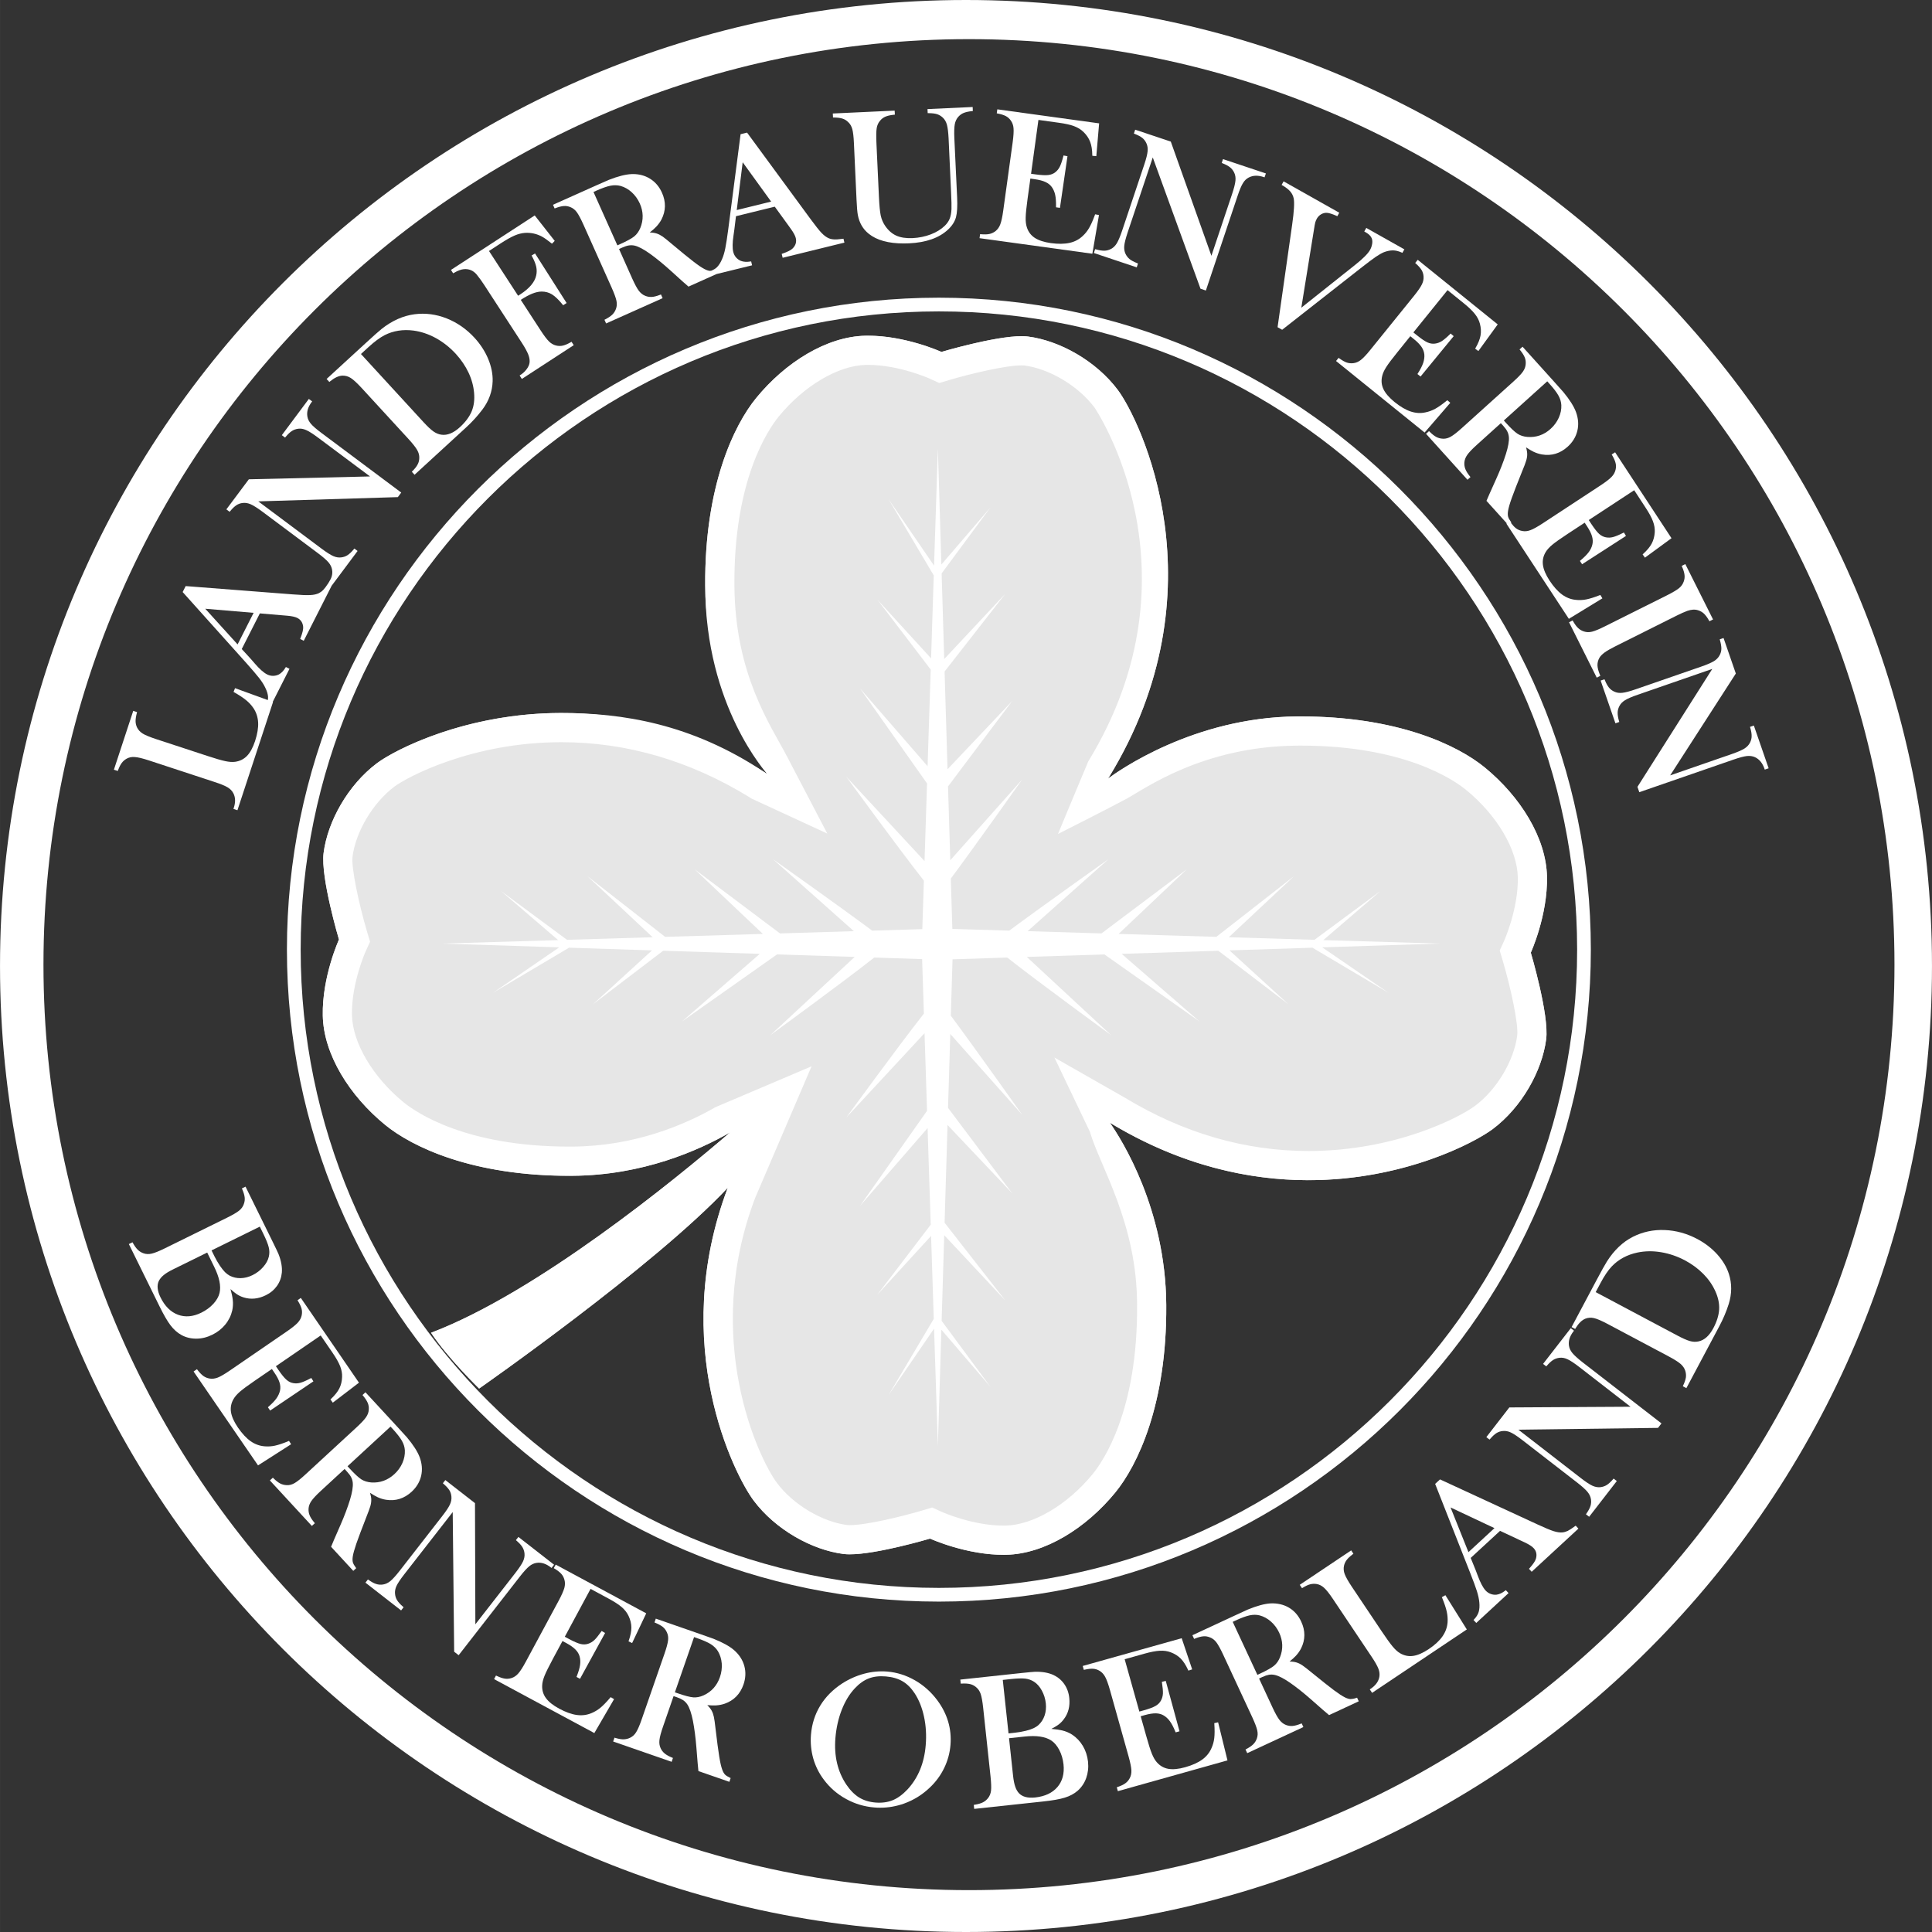 <?xml version="1.0" encoding="UTF-8"?>
<svg xmlns="http://www.w3.org/2000/svg" xml:space="preserve" width="600px" height="600px" version="1.1" shape-rendering="geometricPrecision" text-rendering="geometricPrecision" image-rendering="optimizeQuality" fill-rule="evenodd" clip-rule="evenodd" viewBox="0 0 618.43 618.44">
 <rect x="0" y="0" width="618.43" height="618.44" fill="#333333" stroke="none"/>
 <g>
  <path fill="white" fill-rule="nonzero" d="M310.17 605.04c-163.62,0 -296.26,-132.64 -296.26,-296.26 0,-163.62 132.64,-296.25 296.26,-296.25 163.61,0 296.25,132.63 296.25,296.25 0,163.62 -132.64,296.26 -296.25,296.26zm-0.95 -605.04c-170.78,0 -309.22,138.45 -309.22,309.22 0,170.78 138.44,309.22 309.22,309.22 170.77,0 309.21,-138.44 309.21,-309.22 0,-170.77 -138.44,-309.22 -309.21,-309.22z"></path>
  <path fill="white" fill-rule="nonzero" d="M300.54 99.68c-112.66,0 -204.3,91.65 -204.3,204.3 0,112.66 91.64,204.31 204.3,204.31 112.65,0 204.3,-91.65 204.3,-204.31 0,-112.65 -91.65,-204.3 -204.3,-204.3zm0 413c-115.08,0 -208.7,-93.62 -208.7,-208.7 0,-115.07 93.62,-208.69 208.7,-208.69 115.07,0 208.69,93.62 208.69,208.69 0,115.08 -93.62,208.7 -208.69,208.7z"></path>
  <path fill="#E6E6E6" fill-rule="nonzero" d="M495.19 280.61c-0.26,-12.43 -8.55,-25.64 -19.94,-34.96 -8.67,-7.1 -28.19,-16.55 -60.08,-16.31 -33.17,0.24 -57.48,17.65 -60.51,19.91 0.1,-0.15 0.2,-0.28 0.3,-0.44 36.77,-60.08 9.84,-114.67 2.85,-123.99 -6.99,-9.33 -18.65,-15.8 -28.75,-17.09 -7.81,-1.01 -27.71,4.92 -27.71,4.92 0,0 -11.91,-5.44 -24.34,-5.18 -12.43,0.26 -25.64,8.54 -34.96,19.94 -7.1,8.67 -16.54,28.19 -16.32,60.08 0.26,35.47 19.95,59.56 19.95,59.56 0,0 0.11,0.09 0.28,0.24 -0.17,0.12 -0.32,0.27 -0.49,0.4 -0.28,-0.18 -0.52,-0.36 -0.81,-0.54 -60.07,-36.77 -114.67,-9.84 -123.99,-2.85 -9.32,6.99 -15.79,18.65 -17.09,28.75 -1,7.81 4.92,27.7 4.92,27.7 0,0 -5.44,11.92 -5.18,24.35 0.26,12.43 8.55,25.63 19.94,34.96 8.68,7.09 28.19,16.54 60.08,16.31 22.41,-0.16 40.25,-8.07 50.37,-13.88 -17.56,15.07 -61.74,51.22 -95.73,64.13 5.22,7.97 15.38,17.86 15.38,17.86 0,0 55.82,-38.95 79.6,-64.27 -19.06,50.37 2.19,92 8.29,100.13 6.99,9.32 18.65,15.8 28.75,17.09 7.81,1 27.71,-4.92 27.71,-4.92 0,0 11.91,5.44 24.34,5.18 12.43,-0.26 25.63,-8.55 34.96,-19.94 7.09,-8.68 16.55,-28.19 16.31,-60.08 -0.22,-30.71 -14.27,-52.87 -18.05,-58.28 59.83,36.2 113.28,8.98 122.57,2.01 9.32,-6.99 15.79,-18.64 17.09,-28.74 1,-7.81 -4.92,-27.71 -4.92,-27.71 0,0 5.44,-11.91 5.18,-24.34z"></path>
  <path fill="white" fill-rule="nonzero" d="M277.87 107.46c-0.29,0 -0.57,0 -0.86,0.01 -12.43,0.26 -25.64,8.54 -34.96,19.94 -7.1,8.67 -16.55,28.19 -16.31,60.08 -0.01,38.85 19.9,60.07 19.73,60.2 -0.28,-0.18 -0.52,-0.37 -0.81,-0.54 -23.43,-15.61 -45.66,-18.92 -64.96,-18.92 -30.58,0 -53.31,11.79 -59.03,16.07 -9.32,7 -15.8,18.64 -17.09,28.75 -1,7.81 4.92,27.7 4.92,27.7 0,0 -5.44,11.92 -5.18,24.35 0.26,12.43 8.54,25.64 19.94,34.96 8.57,7.01 27.72,16.32 58.92,16.32 0.39,0 0.77,-0.01 1.16,-0.01 22.41,-0.16 40.26,-8.07 50.37,-13.88 -17.55,15.07 -61.74,51.23 -95.73,64.13 5.22,7.97 15.38,17.86 15.38,17.86 0,0 55.82,-38.95 79.6,-64.28 -19.06,50.38 2.19,92 8.29,100.14 6.99,9.32 18.65,15.8 28.75,17.09 0.61,0.08 1.29,0.11 2.03,0.11 8.76,0 25.68,-5.03 25.68,-5.03 0,0 11.36,5.19 23.47,5.19 0.29,0 0.58,-0.01 0.87,-0.01 12.43,-0.26 25.63,-8.54 34.96,-19.94 7.1,-8.67 16.54,-28.19 16.31,-60.08 -0.22,-30.72 -14.27,-52.87 -18.05,-58.28 22.81,13.81 44.7,18.39 63.56,18.39 30.61,0 53.26,-12.06 59.01,-16.37 9.32,-7 15.8,-18.65 17.09,-28.75 1,-7.81 -4.92,-27.71 -4.92,-27.71 0,0 5.44,-11.91 5.18,-24.34 -0.26,-12.43 -8.55,-25.64 -19.94,-34.96 -8.57,-7.01 -27.72,-16.32 -58.93,-16.32 -0.38,0 -0.76,0 -1.15,0 -33.17,0.25 -57.48,17.66 -60.51,19.92 0.1,-0.15 0.2,-0.28 0.3,-0.44 36.77,-60.08 9.84,-114.67 2.84,-123.99 -6.99,-9.32 -18.64,-15.8 -28.74,-17.09 -0.61,-0.08 -1.29,-0.12 -2.03,-0.12 -8.76,0 -25.68,5.04 -25.68,5.04 0,0 -11.36,-5.19 -23.48,-5.19zm0 9.34l0 0c9.84,0 19.53,4.31 19.6,4.35l3.19 1.45 3.36 -1c6.04,-1.79 17.64,-4.64 23.01,-4.64 0.3,0 0.59,0 0.84,0.03 8.07,1.04 17.31,6.56 22.46,13.43 0.36,0.49 35.27,52.29 -1.99,113.34 -0.12,0.18 -9.68,23.2 -9.68,23.2 0,0 16.42,-8.28 22.03,-11.32 5.62,-3.04 24.25,-16.74 54.55,-16.96l1.08 -0.01c33.08,0 48.94,10.88 53.01,14.21 9.85,8.06 16.33,19.02 16.52,27.92 0.21,10.05 -4.3,20.19 -4.34,20.27l-1.45 3.19 0.99 3.35c2.59,8.71 5.06,20.37 4.61,23.86 -1.03,8.07 -6.55,17.31 -13.43,22.46 -5.01,3.76 -25.59,14.51 -53.4,14.51 -20.28,0 -40.04,-5.74 -58.72,-17.04l-22.59 -12.88 11.34 23.73c3.33,11.32 15.1,29.25 15.12,55.49 0.24,33.79 -10.81,49.94 -14.2,54.09 -8.06,9.85 -19.02,16.33 -27.93,16.52l-0.67 0c-9.83,0 -19.52,-4.31 -19.6,-4.34l-3.18 -1.45 -3.36 1c-6.03,1.79 -17.62,4.64 -23.01,4.64 -0.31,0 -0.59,0 -0.84,-0.03 -8.08,-1.04 -17.31,-6.57 -22.46,-13.44 -5.84,-7.78 -24.12,-46.05 -7.03,-91.22l18.08 -42.18 -30.72 13.06c-9.91,5.68 -25.89,12.5 -45.79,12.64l-1.09 0c-33.07,0 -48.93,-10.87 -53.01,-14.2 -9.84,-8.06 -16.33,-19.02 -16.51,-27.93 -0.21,-10.04 4.3,-20.19 4.34,-20.26l1.45 -3.19 -1 -3.36c-2.58,-8.7 -5.05,-20.37 -4.61,-23.86 1.04,-8.06 6.56,-17.3 13.44,-22.46 4,-2.99 24.79,-14.2 53.42,-14.19 20.85,0 41.07,5.9 60.08,17.54 0.23,0.16 0.46,0.32 0.7,0.47l24.34 11.24c0,0 -7.76,-14.82 -12.95,-24.77 -5.19,-9.95 -16.59,-26.07 -16.79,-54.64 -0.25,-33.79 10.81,-49.95 14.2,-54.1 8.06,-9.84 19.02,-16.33 27.92,-16.51l0.67 -0.01z"></path>
  <path fill="white" fill-rule="nonzero" d="M444.46 317.8l-21.21 -14.55 37.5 -1.21 -37.16 -1.11 18.31 -15.73 -21.15 15.64 -27.41 -0.83 20.9 -19.57 -24.9 19.45 -31.28 -0.94 21.85 -20.7 -27.33 20.54 -23.65 -0.72 25.89 -23.05c0,0 -21.4,15.17 -31.76,22.88l-18.22 -0.55 -0.49 -16.11c7.71,-10.35 22.88,-31.76 22.88,-31.76l-23.05 25.89 -0.72 -23.64 20.54 -27.34 -20.7 21.85 -0.94 -31.28 19.45 -24.9 -19.57 20.9 -0.83 -27.41 15.64 -21.14 -15.72 18.3 -1.12 -37.16 -1.22 37.51 -14.53 -21.22 14.43 24.35 -0.85 26.56 -17.24 -18.86 17.12 22.44 -1 30.94 -21.63 -24.91 21.45 30.42 -0.8 24.85 -25.03 -26.98c0,0 16.75,23.01 24.82,33.24l-0.5 15.53 -16.05 0.48c-10.35,-7.71 -31.76,-22.88 -31.76,-22.88l25.9 23.05 -23.65 0.72 -27.34 -20.54 21.86 20.7 -31.28 0.94 -24.9 -19.45 20.9 19.57 -27.41 0.83 -21.15 -15.64 18.31 15.73 -37.16 1.11 37.5 1.21 -21.21 14.55 24.35 -14.44 26.56 0.86 -18.87 17.23 22.45 -17.12 30.93 1 -24.9 21.63 30.41 -21.45 24.86 0.8 -26.98 25.03c0,0 23,-16.75 33.24,-24.83l15.33 0.5 0.56 17.46c-8.07,10.23 -24.82,33.23 -24.82,33.23l25.03 -26.98 0.8 24.86 -21.45 30.42 21.63 -24.91 1 30.93 -17.12 22.45 17.24 -18.86 0.85 26.56 -14.43 24.34 14.53 -21.21 1.22 37.51 1.12 -37.17 15.72 18.31 -15.64 -21.15 0.83 -27.41 19.57 20.91 -19.45 -24.9 0.94 -31.29 20.7 21.86 -20.54 -27.34 0.72 -23.65 23.05 25.9c0,0 -15.17,-21.41 -22.88,-31.76l0.55 -18.04 17.51 -0.57c10.23,8.08 33.24,24.83 33.24,24.83l-26.98 -25.03 24.85 -0.8 30.42 21.45 -24.9 -21.63 30.93 -1 22.44 17.12 -18.86 -17.23 26.56 -0.86 24.35 14.44z"></path>
  <path fill="white" fill-rule="nonzero" d="M81.18 196.17l-5.13 10.11 -10.35 -11.42 15.48 1.31zm-33.5 47.25l21.03 6.91c1.92,0.62 3.32,1.2 4.16,1.71 0.82,0.5 1.43,1.12 1.81,1.86 0.7,1.32 0.75,2.91 0.14,4.74l-0.1 0.3 1.28 0.42 11.3 -34.37 0.09 -0.29 -0.09 -0.03 5.36 -10.58 -1.15 -0.58 -0.15 0.24c-0.61,1 -1.32,1.72 -2.09,2.14 -0.57,0.29 -1.2,0.44 -1.86,0.45l-0.03 0c-0.66,0 -1.28,-0.16 -1.89,-0.46 -1.1,-0.56 -2.42,-1.73 -3.94,-3.49l-1.32 -1.52 -2.85 -3.11 5.79 -11.41 8.77 0.74c1.44,0.12 2.52,0.36 3.22,0.71 1.14,0.58 1.75,1.52 1.88,2.88 0.06,0.77 -0.23,1.98 -0.86,3.59l-0.11 0.26 1.15 0.59 8.94 -17.63 8.11 -10.87 0.19 -0.25 -1.03 -0.78 -0.19 0.23c-0.71,0.85 -1.37,1.48 -1.98,1.88 -0.59,0.39 -1.27,0.63 -2.02,0.72 -0.84,0.11 -1.69,-0.03 -2.56,-0.41 -0.89,-0.39 -2.17,-1.2 -3.8,-2.42l-20.21 -15.1 44.53 -1.36 0.15 -0.01 1.08 -1.45 -25.56 -19.1c-1.58,-1.18 -2.72,-2.16 -3.37,-2.93 -0.62,-0.74 -1,-1.52 -1.12,-2.34 -0.25,-1.51 0.21,-3.04 1.35,-4.56l0.19 -0.25 -1.07 -0.79 -8.46 11.35 -0.18 0.25 1.03 0.77 0.19 -0.22c0.7,-0.85 1.37,-1.48 1.98,-1.88 0.6,-0.39 1.26,-0.63 2.02,-0.73 0.84,-0.11 1.67,0.03 2.55,0.42 0.91,0.39 2.19,1.21 3.8,2.41l16.66 12.44 -38.63 0.91 -0.16 0 -7.2 9.63 1.05 0.78 0.19 -0.23c0.71,-0.86 1.38,-1.5 2,-1.9 0.58,-0.38 1.25,-0.62 1.99,-0.7 0.82,-0.11 1.69,0.04 2.57,0.42 0.91,0.4 2.17,1.21 3.77,2.39l17.76 13.27c1.61,1.21 2.75,2.2 3.38,2.95 0.62,0.74 1,1.52 1.13,2.34 0.13,0.75 0.08,1.47 -0.12,2.14 -0.18,0.61 -0.56,1.34 -1.07,2.14 -0.67,1.02 -1.21,1.74 -1.64,2.18 -0.41,0.43 -0.88,0.78 -1.39,1.04 -0.73,0.35 -1.67,0.56 -2.8,0.61 -1.15,0.06 -3.03,-0.02 -5.57,-0.22l-34.07 -2.64 -0.21 -0.01 -0.96 1.9 20.43 22.78c1.87,2.1 3.2,3.66 4.07,4.77 0.86,1.11 1.52,2.14 1.94,3.06 0.55,1.1 0.85,2.09 0.9,2.97 0.02,0.32 -0.03,0.67 -0.08,1l-10.49 -3.81 -0.48 1.2 0.23 0.13c1.63,0.93 2.93,1.79 3.85,2.56 0.92,0.76 1.7,1.62 2.31,2.53 0.89,1.34 1.39,2.88 1.48,4.57 0.09,1.68 -0.24,3.66 -0.97,5.91 -0.69,2.1 -1.56,3.71 -2.59,4.78 -1.02,1.05 -2.3,1.68 -3.81,1.89 -0.86,0.12 -1.93,0.05 -3.17,-0.22 -1.27,-0.27 -3.18,-0.82 -5.68,-1.65l-16.46 -5.4c-1.98,-0.65 -3.41,-1.24 -4.26,-1.76 -0.83,-0.52 -1.42,-1.16 -1.82,-1.96 -0.3,-0.63 -0.46,-1.3 -0.47,-2 -0.01,-0.71 0.13,-1.59 0.4,-2.63l0.08 -0.28 -1.23 -0.41 -6.09 18.54 -0.1 0.3 1.25 0.4 0.1 -0.28c0.36,-0.97 0.75,-1.75 1.19,-2.32 0.4,-0.54 0.93,-0.98 1.56,-1.34 0.77,-0.42 1.61,-0.6 2.62,-0.51 1.02,0.07 2.54,0.44 4.51,1.09z"></path>
  <path fill="white" fill-rule="nonzero" d="M141.29 139.15c-0.88,-0.12 -1.73,-0.47 -2.54,-1.04 -0.83,-0.58 -1.92,-1.6 -3.22,-3.02l-19.99 -21.77 2.45 -2.25c1.89,-1.73 3.61,-3 5.13,-3.79 2.78,-1.41 5.91,-1.9 9.26,-1.46 2.43,0.33 4.84,1.14 7.17,2.42 2.33,1.29 4.46,2.98 6.36,5.04 1.69,1.86 3.06,3.87 4.06,5.99 1,2.11 1.59,4.28 1.78,6.46 0.2,2.21 -0.05,4.21 -0.77,5.94 -0.73,1.74 -2,3.45 -3.76,5.06 -2.04,1.88 -4.04,2.69 -5.93,2.42zm-35.64 -17.07c1.41,-1.16 2.73,-1.78 3.93,-1.84 0.95,-0.02 1.85,0.21 2.69,0.75 0.86,0.55 2.01,1.61 3.51,3.23l14.98 16.31c1.34,1.46 2.28,2.65 2.78,3.53 0.47,0.83 0.7,1.68 0.67,2.5 -0.01,0.76 -0.18,1.46 -0.51,2.08 -0.32,0.64 -0.89,1.37 -1.67,2.16l-0.21 0.22 0.88 0.95 16.58 -15.22c1.93,-1.78 3.66,-3.69 5.16,-5.69 2.06,-2.74 3.15,-5.77 3.25,-9.02 0.07,-2.3 -0.41,-4.71 -1.42,-7.14 -1.02,-2.44 -2.49,-4.71 -4.37,-6.76 -2.58,-2.81 -5.59,-4.9 -8.95,-6.23 -3.36,-1.32 -6.82,-1.77 -10.24,-1.32 -3.62,0.46 -7.16,2.03 -10.52,4.67 -0.83,0.66 -2.64,2.27 -5.25,4.67l-12.4 11.38 0.88 0.96 0.23 -0.19z"></path>
  <path fill="white" fill-rule="nonzero" d="M145.31 87.34c1.25,-0.72 2.34,-1.12 3.24,-1.19 1.66,-0.11 2.99,0.48 4.06,1.77 0.88,1.1 1.67,2.18 2.33,3.21l12.07 18.56c1.01,1.55 1.73,2.86 2.12,3.88 0.37,0.99 0.49,1.88 0.36,2.64 -0.1,0.63 -0.42,1.31 -0.95,2.01 -0.52,0.7 -1.18,1.31 -1.95,1.8l-0.27 0.17 0.72 1.11 16.35 -10.64 0.26 -0.17 -0.71 -1.09 -0.25 0.15c-0.95,0.55 -1.8,0.91 -2.53,1.08 -0.72,0.16 -1.43,0.15 -2.16,-0.03 -0.82,-0.2 -1.58,-0.63 -2.25,-1.28 -0.69,-0.67 -1.6,-1.87 -2.7,-3.56l-6.36 -9.78c1.41,-0.91 2.64,-1.57 3.66,-1.98 1.07,-0.43 2.07,-0.66 2.97,-0.67l0.1 0c1.18,0 2.24,0.29 3.23,0.88 1.02,0.63 2.17,1.73 3.44,3.29l0.17 0.21 1.11 -0.71 -10.11 -15.87 -1.11 0.66 0.15 0.26c0.7,1.3 1.15,2.44 1.35,3.37 0.19,0.92 0.19,1.85 -0.02,2.76 -0.46,2.11 -2.16,4.13 -5.04,6.01l-0.75 0.48 -9.32 -14.33 3.64 -2.37c1.84,-1.2 3.37,-2.07 4.57,-2.58 1.15,-0.5 2.29,-0.78 3.38,-0.85 1.87,-0.1 3.69,0.29 5.37,1.2 0.76,0.41 1.76,1.11 2.97,2.09l0.22 0.18 0.89 -0.9 -6.4 -8.15 -26.55 17.27 -0.26 0.17 0.7 1.09 0.26 -0.15z"></path>
  <path fill="white" fill-rule="nonzero" d="M197.62 78.54l-7.65 -17.09 0.84 -0.38c1.93,-0.86 3.48,-1.41 4.62,-1.63 1.11,-0.21 2.18,-0.19 3.18,0.07 1.31,0.36 2.52,1.05 3.6,2.03 1.09,0.99 1.95,2.2 2.59,3.6 1.16,2.6 1.22,5.25 0.16,7.84 -0.48,1.13 -1.13,2.03 -1.95,2.7 -0.85,0.68 -2.4,1.53 -4.63,2.52l-0.76 0.34zm49.22 -14.01l-11.01 2.71 1.9 -15.3 9.11 12.59zm23.15 11.88l-0.28 0.04c-1.21,0.16 -2.16,0.23 -2.78,0.18 -0.6,-0.03 -1.17,-0.16 -1.69,-0.38 -0.74,-0.32 -1.49,-0.89 -2.29,-1.72 -0.78,-0.82 -1.91,-2.25 -3.47,-4.37l-20.22 -27.54 -0.12 -0.17 -2.08 0.51 -3.94 30.35c-0.37,2.8 -0.68,4.83 -0.96,6.2 -0.27,1.34 -0.62,2.51 -1.04,3.46 -0.48,1.13 -1.05,2.01 -1.68,2.62 -0.45,0.43 -1.03,0.76 -1.66,1.04 -0.15,0.01 -0.34,0.09 -0.47,0.08 -0.49,-0.02 -1.07,-0.21 -1.74,-0.55 -0.86,-0.43 -2.05,-1.23 -3.55,-2.39 -1.51,-1.16 -3.86,-3.07 -6.96,-5.67 -1.34,-1.14 -2.33,-1.94 -2.95,-2.38 -0.65,-0.44 -1.26,-0.76 -1.88,-0.96 -0.6,-0.2 -1.34,-0.32 -2.25,-0.34 0.86,-0.68 1.56,-1.3 2.08,-1.85 0.67,-0.71 1.23,-1.48 1.67,-2.3 1.42,-2.77 1.48,-5.65 0.17,-8.57 -0.88,-1.98 -2.19,-3.5 -3.89,-4.53 -1.56,-0.96 -3.37,-1.45 -5.37,-1.45 -0.16,0 -0.32,0 -0.47,0.01 -1.92,0.08 -4.37,0.7 -7.29,1.85 -0.69,0.29 -2.12,0.92 -4.38,1.93l-13.49 6.04 0.52 1.18 0.27 -0.1c1.06,-0.41 1.93,-0.63 2.66,-0.68 0.72,-0.06 1.43,0.06 2.12,0.35 0.79,0.31 1.47,0.84 2.03,1.59 0.58,0.79 1.3,2.13 2.13,3.98l9.05 20.21c0.83,1.86 1.35,3.29 1.54,4.23 0.19,0.91 0.13,1.78 -0.17,2.58 -0.25,0.69 -0.63,1.29 -1.13,1.79 -0.52,0.51 -1.28,1.03 -2.29,1.55l-0.26 0.13 0.53 1.18 18.09 -8.09 -0.53 -1.19 -0.28 0.11c-1.07,0.41 -1.94,0.64 -2.67,0.68 -0.74,0.04 -1.4,-0.08 -2.09,-0.36 -0.77,-0.3 -1.45,-0.84 -2.04,-1.6 -0.59,-0.79 -1.3,-2.11 -2.13,-3.95l-4.21 -9.43 1.05 -0.47c0.79,-0.36 1.5,-0.58 2.11,-0.68 0.59,-0.09 1.2,-0.07 1.82,0.06 1.26,0.29 2.91,1.17 4.93,2.61 2.06,1.48 4.26,3.28 6.55,5.35l3.88 3.51c0.23,0.19 0.72,0.62 1.47,1.28l0.42 0.38 8.98 -4.03 11.38 -2.79 -0.3 -1.26 -0.29 0.05c-1.15,0.18 -2.15,0.11 -2.98,-0.2 -0.59,-0.24 -1.11,-0.61 -1.56,-1.11 -0.44,-0.51 -0.74,-1.1 -0.9,-1.77 -0.29,-1.19 -0.27,-2.96 0.08,-5.25l0.28 -2 0.51 -4.18 12.42 -3.05 4.37 6.02 0.79 1.11c0.85,1.17 1.37,2.15 1.56,2.9 0.3,1.24 -0.01,2.32 -0.96,3.3 -0.54,0.56 -1.64,1.12 -3.28,1.69l-0.26 0.09 0.3 1.25 19.77 -4.86 -0.3 -1.25z"></path>
  <path fill="white" fill-rule="nonzero" d="M306.71 37.43c0.52,-0.58 1.08,-1 1.74,-1.27 0.67,-0.28 1.56,-0.47 2.66,-0.59l0.29 -0.02 -0.05 -1.3 -14.46 0.67 0.06 1.29 0.3 0.01c1.11,0.01 2.02,0.12 2.71,0.33 0.67,0.22 1.28,0.58 1.84,1.11 0.61,0.57 1.04,1.32 1.3,2.23 0.26,0.95 0.45,2.45 0.55,4.47l0.77 16.78c0.15,3.11 0.19,5 0.15,5.79 -0.06,1.23 -0.25,2.26 -0.57,3.06 -0.31,0.79 -0.83,1.54 -1.54,2.25 -1.18,1.15 -2.69,2.08 -4.5,2.78 -1.83,0.7 -3.79,1.1 -5.82,1.2 -2.12,0.09 -3.85,-0.17 -5.23,-0.79 -1.38,-0.62 -2.59,-1.68 -3.59,-3.16 -0.67,-0.98 -1.13,-2.07 -1.39,-3.24 -0.26,-1.2 -0.45,-3.19 -0.58,-5.92l-0.79 -16.99c-0.11,-2.4 -0.09,-4.12 0.07,-5.11 0.16,-0.95 0.53,-1.76 1.13,-2.43 0.46,-0.56 1.04,-0.98 1.71,-1.26 0.67,-0.28 1.57,-0.48 2.68,-0.59l0.3 -0.03 -0.07 -1.29 -19.8 0.92 0.07 1.29 0.29 0c1.13,0.01 2.04,0.12 2.73,0.34 0.68,0.21 1.28,0.58 1.82,1.11 0.63,0.57 1.07,1.32 1.32,2.22 0.26,0.94 0.44,2.45 0.53,4.48l0.84 18.21c0.12,2.42 0.24,3.94 0.41,4.81 0.46,2.52 1.64,4.56 3.5,6.04 2.55,2.06 6.3,3.1 11.18,3.1 0.56,0 1.13,-0.01 1.71,-0.04 5.47,-0.25 9.7,-1.75 12.54,-4.45 1.27,-1.19 2.1,-2.51 2.49,-3.91 0.37,-1.37 0.5,-3.5 0.37,-6.32l-0.89 -18.94c-0.09,-1.98 -0.04,-3.49 0.13,-4.48 0.18,-0.94 0.55,-1.74 1.09,-2.36z"></path>
  <path fill="white" fill-rule="nonzero" d="M349.66 81.22l2.12 -12.39 -1.24 -0.23 -0.08 0.25c-0.63,1.72 -1.24,3.1 -1.82,4.09 -0.57,1 -1.27,1.88 -2.08,2.61 -1.16,1.1 -2.53,1.82 -4.17,2.19 -1.64,0.37 -3.67,0.4 -6,0.08 -2.21,-0.31 -3.95,-0.88 -5.19,-1.7 -1.22,-0.81 -2.07,-1.95 -2.52,-3.4 -0.28,-0.86 -0.4,-1.91 -0.36,-3.12 0.02,-1.23 0.23,-3.17 0.6,-5.93l0.9 -6.51 1.38 0.2c1.44,0.2 2.61,0.5 3.49,0.92 0.86,0.4 1.53,0.95 2,1.61 0.51,0.72 0.87,1.55 1.07,2.47 0.21,0.95 0.3,2.2 0.27,3.73l0 0.27 1.26 0.18 2.41 -16.54 -1.27 -0.23 -0.07 0.28c-0.37,1.45 -0.75,2.57 -1.12,3.31 -0.35,0.71 -0.84,1.3 -1.43,1.77 -0.61,0.49 -1.38,0.8 -2.26,0.9 -0.9,0.11 -2.27,0.04 -4.04,-0.2l-1.47 -0.2 2.36 -17.24 6.51 0.9c2.08,0.28 3.74,0.66 4.94,1.11 1.19,0.45 2.2,1.07 2.99,1.86 0.98,0.95 1.69,2 2.11,3.13 0.44,1.14 0.67,2.56 0.69,4.2l0.01 0.28 1.28 0.12 0.9 -10.5 -32.59 -4.49 -0.18 1.29 0.29 0.05c1.11,0.21 1.99,0.49 2.63,0.83 0.62,0.33 1.16,0.81 1.58,1.42 0.5,0.68 0.79,1.5 0.87,2.44 0.09,0.97 0,2.48 -0.27,4.48l-3.03 21.94c-0.27,1.97 -0.59,3.44 -0.95,4.39 -0.33,0.89 -0.84,1.6 -1.49,2.12 -0.6,0.47 -1.25,0.78 -1.93,0.93 -0.72,0.16 -1.63,0.19 -2.74,0.09l-0.29 -0.03 -0.18 1.29 35.81 4.94 0.3 0.04z"></path>
  <path fill="white" fill-rule="nonzero" d="M350.55 79.76l-0.4 1.23 13.72 4.59 0.4 -1.23 -0.26 -0.11c-1.04,-0.41 -1.85,-0.84 -2.41,-1.28 -0.55,-0.45 -0.98,-1 -1.32,-1.7 -0.36,-0.75 -0.49,-1.61 -0.41,-2.55 0.09,-0.96 0.47,-2.44 1.11,-4.37l8.02 -23.94 15.28 42.02 1.72 0.58 10.14 -30.27c0.63,-1.9 1.21,-3.28 1.73,-4.11 0.5,-0.83 1.11,-1.42 1.86,-1.8 1.36,-0.71 2.96,-0.75 4.76,-0.15l0.29 0.1 0.43 -1.25 -13.43 -4.49 -0.3 -0.1 -0.41 1.23 0.27 0.11c1.03,0.4 1.83,0.84 2.4,1.29 0.56,0.45 1,1.02 1.32,1.69 0.36,0.75 0.5,1.61 0.41,2.55 -0.09,0.99 -0.46,2.46 -1.1,4.37l-6.6 19.71 -12.95 -36.41 -0.04 -0.14 -11.12 -3.72 -0.29 -0.09 -0.42 1.23 0.27 0.11c1.06,0.41 1.88,0.85 2.44,1.29 0.55,0.45 0.97,1 1.29,1.69 0.36,0.75 0.49,1.61 0.4,2.56 -0.09,0.99 -0.45,2.44 -1.09,4.33l-7.04 21.02c-0.64,1.91 -1.23,3.3 -1.74,4.14 -0.5,0.82 -1.13,1.43 -1.86,1.8 -0.68,0.36 -1.38,0.54 -2.08,0.56 -0.76,0.02 -1.63,-0.12 -2.7,-0.42l-0.29 -0.07z"></path>
  <path fill="white" fill-rule="nonzero" d="M408.95 104.74l1.47 0.82 25.46 -19.97c1.98,-1.55 3.49,-2.68 4.49,-3.37 0.99,-0.67 1.87,-1.17 2.6,-1.48 1.05,-0.41 2.02,-0.58 2.9,-0.59 0.88,0.01 1.81,0.24 2.77,0.67l0.26 0.12 0.64 -1.12 -12.19 -6.86 -0.65 1.14 0.27 0.15c0.64,0.36 1.13,0.71 1.45,1.05 0.32,0.32 0.57,0.71 0.73,1.15 0.15,0.47 0.18,1.03 0.07,1.66 -0.11,0.64 -0.33,1.29 -0.69,1.93 -0.65,1.16 -2.23,2.74 -4.7,4.71l-17.28 13.75 3.99 -24.64c0.22,-1.46 0.38,-2.31 0.48,-2.68 0.11,-0.39 0.28,-0.79 0.52,-1.22 0.33,-0.58 0.8,-1.05 1.39,-1.39 0.58,-0.33 1.18,-0.48 1.83,-0.44 0.68,0.04 1.71,0.36 3.06,0.96l0.26 0.12 0.62 -1.12 -17.82 -10.04 -0.64 1.15 0.27 0.15c1.06,0.6 1.89,1.24 2.48,1.91 0.57,0.65 0.94,1.4 1.12,2.24 0.28,1.36 0.11,4.19 -0.49,8.41l-4.67 32.83z"></path>
  <path fill="white" fill-rule="nonzero" d="M452.61 94.72l-13.92 17.22c-1.24,1.55 -2.28,2.65 -3.07,3.27 -0.75,0.59 -1.55,0.94 -2.38,1.04 -0.75,0.09 -1.46,0.03 -2.14,-0.2 -0.68,-0.23 -1.46,-0.67 -2.38,-1.33l-0.23 -0.17 -0.82 1.01 28.11 22.71 0.24 0.19 8.22 -9.52 -0.95 -0.83 -0.2 0.16c-1.42,1.15 -2.65,2.02 -3.66,2.58 -1.02,0.55 -2.07,0.94 -3.14,1.15 -1.53,0.35 -3.11,0.25 -4.7,-0.27 -1.61,-0.53 -3.35,-1.55 -5.18,-3.03 -1.74,-1.41 -2.94,-2.8 -3.57,-4.14 -0.63,-1.32 -0.76,-2.74 -0.4,-4.21 0.2,-0.87 0.64,-1.83 1.3,-2.86 0.67,-1.05 1.87,-2.65 3.58,-4.76l4.12 -5.11 1.09 0.88c1.13,0.9 1.98,1.77 2.52,2.58 0.52,0.78 0.81,1.6 0.88,2.42 0.07,0.85 -0.06,1.75 -0.36,2.66 -0.31,0.93 -0.88,2.05 -1.7,3.33l-0.15 0.24 1 0.8 10.41 -12.69 0.2 -0.23 -0.98 -0.85 -0.2 0.21c-1.08,1.06 -1.98,1.81 -2.67,2.25 -0.67,0.42 -1.39,0.68 -2.14,0.77 -0.79,0.11 -1.59,-0.02 -2.4,-0.38 -0.84,-0.38 -1.97,-1.15 -3.36,-2.27l-1.16 -0.93 10.94 -13.54 5.1 4.13c1.62,1.3 2.85,2.48 3.65,3.5 0.79,0.99 1.33,2.05 1.61,3.13 0.35,1.33 0.41,2.6 0.2,3.78 -0.22,1.18 -0.75,2.52 -1.59,3.96l-0.13 0.24 1.03 0.76 6.19 -8.53 -25.35 -20.47 -0.25 -0.2 -0.82 1.01 0.23 0.2c0.83,0.75 1.45,1.44 1.83,2.07 0.35,0.6 0.57,1.28 0.62,2.03 0.07,0.83 -0.1,1.69 -0.52,2.54 -0.44,0.91 -1.3,2.15 -2.55,3.7z"></path>
  <path fill="white" fill-rule="nonzero" d="M481.38 134.6l13.9 -12.54 0.61 0.68c1.41,1.56 2.42,2.87 2.98,3.9 0.55,0.99 0.86,2.02 0.91,3.05 0.06,1.33 -0.21,2.69 -0.82,4.04 -0.6,1.34 -1.49,2.54 -2.63,3.57 -2.12,1.92 -4.61,2.78 -7.41,2.56 -1.22,-0.1 -2.29,-0.44 -3.17,-1.02 -0.91,-0.59 -2.19,-1.81 -3.82,-3.62l-0.55 -0.62zm-17.01 5.2c-0.75,0.42 -1.51,0.64 -2.29,0.64 -0.07,0 -0.14,0 -0.21,-0.01 -0.73,-0.03 -1.42,-0.2 -2.06,-0.53 -0.65,-0.33 -1.38,-0.91 -2.17,-1.69l-0.21 -0.21 -0.95 0.87 13.27 14.71 0.95 -0.87 -0.18 -0.22c-0.71,-0.88 -1.2,-1.67 -1.46,-2.34 -0.26,-0.66 -0.37,-1.37 -0.32,-2.09 0.06,-0.83 0.37,-1.65 0.92,-2.44 0.55,-0.79 1.56,-1.86 3.1,-3.25l7.66 -6.91 0.78 0.86c0.59,0.65 1.02,1.25 1.29,1.8 0.28,0.54 0.44,1.13 0.5,1.75 0.12,1.27 -0.21,3.12 -0.96,5.49 -0.76,2.41 -1.8,5.06 -3.07,7.89l-2.14 4.77c-0.13,0.3 -0.43,1.01 -0.92,2.12l-0.08 0.18 6.5 7.2 -0.13 0.09 19.83 30.22 0.17 0.26 10.74 -6.56 -0.66 -1.08 -0.24 0.09c-1.69,0.67 -3.13,1.11 -4.28,1.34 -1.13,0.22 -2.25,0.27 -3.33,0.14 -1.57,-0.14 -3.05,-0.72 -4.4,-1.7 -1.36,-0.99 -2.7,-2.49 -4,-4.46 -1.22,-1.87 -1.94,-3.56 -2.13,-5.04 -0.19,-1.45 0.11,-2.84 0.9,-4.13 0.46,-0.76 1.17,-1.54 2.11,-2.32 0.96,-0.8 2.6,-1.96 4.87,-3.45l5.49 -3.6 0.77 1.17c0.8,1.22 1.33,2.31 1.59,3.23 0.26,0.91 0.29,1.78 0.1,2.57 -0.19,0.84 -0.58,1.66 -1.15,2.43 -0.58,0.78 -1.46,1.67 -2.63,2.65l-0.21 0.18 0.7 1.07 13.79 -8.9 0.25 -0.17 -0.66 -1.1 -0.26 0.13c-1.35,0.69 -2.44,1.13 -3.23,1.34 -0.77,0.2 -1.51,0.22 -2.27,0.08 -0.77,-0.14 -1.5,-0.51 -2.17,-1.1 -0.67,-0.61 -1.51,-1.69 -2.5,-3.18l-0.82 -1.25 14.55 -9.55 3.59 5.5c1.16,1.75 1.97,3.24 2.41,4.44 0.45,1.19 0.64,2.35 0.58,3.48 -0.08,1.36 -0.41,2.59 -0.97,3.65 -0.57,1.07 -1.48,2.17 -2.72,3.29l-0.2 0.18 0.75 1.05 8.5 -6.23 -17.88 -27.24 -0.17 -0.26 -1.1 0.71 0.16 0.25c0.56,0.97 0.94,1.81 1.1,2.53 0.17,0.68 0.16,1.39 -0.02,2.12 -0.19,0.81 -0.61,1.58 -1.27,2.26 -0.69,0.72 -1.88,1.64 -3.56,2.74l-18.51 12.15c-1.68,1.1 -3,1.83 -3.93,2.17 -0.89,0.34 -1.77,0.42 -2.58,0.26 -0.75,-0.13 -1.4,-0.41 -1.98,-0.84 -0.53,-0.39 -1.09,-1 -1.66,-1.76l0.14 -0.13 -0.16 -0.22c-0.46,-0.63 -0.76,-1.19 -0.89,-1.66 -0.12,-0.47 -0.13,-1.08 -0.01,-1.82 0.14,-0.93 0.53,-2.28 1.18,-4.11 0.63,-1.76 1.69,-4.5 3.25,-8.37 0.69,-1.64 1.14,-2.83 1.35,-3.55 0.24,-0.74 0.35,-1.43 0.35,-2.07 0,-0.63 -0.12,-1.39 -0.37,-2.25 0.9,0.61 1.71,1.08 2.39,1.41 0.87,0.41 1.78,0.71 2.71,0.87 3.07,0.52 5.83,-0.32 8.21,-2.47 1.6,-1.44 2.64,-3.15 3.11,-5.09 0.47,-1.92 0.32,-3.94 -0.43,-6.01 -0.67,-1.8 -2.01,-3.94 -4.01,-6.36 -0.46,-0.53 -1.41,-1.6 -3.18,-3.57l-9.7 -10.75 -0.21 -0.24 -0.97 0.87 0.19 0.23c0.7,0.87 1.2,1.65 1.47,2.32 0.27,0.65 0.37,1.36 0.31,2.12 -0.04,0.83 -0.34,1.65 -0.88,2.42 -0.57,0.82 -1.63,1.91 -3.13,3.26l-16.44 14.83c-1.49,1.34 -2.69,2.28 -3.56,2.77z"></path>
  <path fill="white" fill-rule="nonzero" d="M537.47 188.27c-0.77,0.62 -2.07,1.39 -3.88,2.3l-19.81 9.9c-1.81,0.91 -3.21,1.49 -4.16,1.73 -0.92,0.23 -1.77,0.21 -2.59,-0.06 -0.69,-0.22 -1.31,-0.57 -1.83,-1.06 -0.54,-0.48 -1.09,-1.23 -1.65,-2.21l-0.15 -0.26 -1.15 0.58 8.73 17.45 0.14 0.28 1.15 -0.58 -0.11 -0.27c-0.52,-1.23 -0.79,-2.28 -0.81,-3.13 -0.01,-0.85 0.21,-1.67 0.65,-2.43 0.34,-0.54 0.89,-1.1 1.64,-1.65 0.78,-0.56 1.91,-1.22 3.36,-1.94l19.81 -9.91c1.21,-0.61 2.33,-1.1 3.31,-1.47 1.28,-0.44 2.44,-0.52 3.44,-0.19 0.72,0.22 1.34,0.58 1.86,1.06 0.53,0.5 1.08,1.24 1.62,2.2l0.15 0.26 1.16 -0.58 -8.74 -17.45 -0.14 -0.27 -1.16 0.58 0.12 0.27c0.45,1.02 0.71,1.9 0.79,2.63 0.09,0.7 0,1.41 -0.26,2.11 -0.27,0.8 -0.77,1.51 -1.49,2.11z"></path>
  <path fill="white" fill-rule="nonzero" d="M561.41 232.25l-1.23 0.42 0.08 0.29c0.32,1.07 0.46,1.97 0.44,2.69 0,0.7 -0.18,1.4 -0.53,2.08 -0.37,0.74 -0.97,1.37 -1.77,1.88 -0.83,0.52 -2.23,1.13 -4.14,1.79l-19.64 6.8 20.94 -32.48 0.08 -0.12 -3.83 -11.08 -0.1 -0.29 -1.23 0.42 0.08 0.29c0.31,1.08 0.46,2 0.45,2.72 -0.01,0.71 -0.19,1.4 -0.54,2.05 -0.37,0.74 -0.97,1.37 -1.78,1.89 -0.86,0.53 -2.23,1.13 -4.1,1.77l-20.95 7.25c-1.9,0.66 -3.36,1.05 -4.34,1.15 -0.95,0.11 -1.81,-0.02 -2.57,-0.38 -0.69,-0.31 -1.26,-0.75 -1.71,-1.3 -0.44,-0.55 -0.88,-1.33 -1.31,-2.39l-0.12 -0.27 -1.22 0.42 4.73 13.68 1.23 -0.43 -0.08 -0.28c-0.31,-1.04 -0.45,-1.95 -0.44,-2.69 0.01,-0.71 0.19,-1.41 0.54,-2.09 0.37,-0.74 0.96,-1.37 1.77,-1.87 0.82,-0.53 2.21,-1.13 4.13,-1.79l23.85 -8.26 -23.87 37.62 -0.08 0.13 0.59 1.71 30.17 -10.44c1.86,-0.65 3.32,-1.03 4.3,-1.14 0.95,-0.09 1.82,0.03 2.57,0.38 1.38,0.64 2.4,1.88 3.02,3.68l0.1 0.29 1.24 -0.43 -4.73 -13.67z"></path>
  <path fill="white" fill-rule="nonzero" d="M67.71 400.26l15.45 -7.61 1.1 2.23c0.93,1.89 1.52,3.37 1.76,4.39 0.25,1 0.26,2 0.03,2.98 -0.25,1.12 -0.86,2.24 -1.8,3.31 -0.94,1.08 -2.09,1.96 -3.41,2.61 -1.25,0.62 -2.53,0.94 -3.78,0.97 -1.26,0.03 -2.44,-0.23 -3.52,-0.78 -0.55,-0.3 -1.06,-0.69 -1.53,-1.15 -0.47,-0.48 -1.01,-1.15 -1.6,-2.01 -0.67,-1 -1.26,-2.02 -1.76,-3.04l-0.94 -1.9zm-3.29 19.94c-2.64,1.3 -5.14,1.51 -7.46,0.65 -2.32,-0.87 -4.2,-2.73 -5.58,-5.54 -1.04,-2.12 -1.22,-3.91 -0.52,-5.32 0.35,-0.67 0.87,-1.3 1.57,-1.86 0.7,-0.58 1.73,-1.2 3.06,-1.85l10.83 -5.33 2.23 4.54c1.66,3.36 2.24,6.18 1.73,8.37 -0.28,1.18 -0.94,2.35 -1.98,3.49 -1.05,1.14 -2.35,2.1 -3.88,2.85zm-1.56 8.31c1.72,-0.01 3.43,-0.43 5.1,-1.26 1.66,-0.81 3.05,-1.91 4.15,-3.26 1.1,-1.34 1.85,-2.87 2.23,-4.53 0.24,-1.09 0.29,-2.24 0.16,-3.39 -0.1,-0.91 -0.34,-2.06 -0.72,-3.43 0.71,0.65 1.33,1.16 1.85,1.52 0.72,0.5 1.51,0.89 2.34,1.14 2.29,0.73 4.69,0.5 7.11,-0.69 1.49,-0.73 2.69,-1.74 3.58,-2.99 0.88,-1.25 1.4,-2.68 1.55,-4.25 0.15,-1.79 -0.21,-3.79 -1.07,-5.96 -0.25,-0.59 -0.82,-1.79 -1.7,-3.58l-8.85 -17.98 -1.17 0.57 0.12 0.27c0.44,1.02 0.7,1.9 0.78,2.63 0.08,0.71 -0.02,1.42 -0.28,2.12 -0.27,0.8 -0.78,1.5 -1.51,2.09 -0.77,0.62 -2.08,1.38 -3.9,2.28l-19.86 9.78c-1.83,0.9 -3.24,1.47 -4.18,1.69 -0.92,0.22 -1.79,0.2 -2.58,-0.07 -0.7,-0.23 -1.31,-0.59 -1.83,-1.07 -0.53,-0.49 -1.08,-1.24 -1.63,-2.23l-0.14 -0.25 -1.17 0.57 9.84 19.98c1.31,2.66 2.48,4.69 3.5,6.03 1.03,1.35 2.21,2.4 3.51,3.11 1.41,0.77 2.99,1.16 4.68,1.16l0.09 0z"></path>
  <path fill="white" fill-rule="nonzero" d="M93.18 462.31l-0.67 -1.08 -0.25 0.11c-1.67,0.69 -3.09,1.17 -4.24,1.42 -1.12,0.24 -2.23,0.31 -3.33,0.21 -1.57,-0.12 -3.06,-0.66 -4.43,-1.61 -1.39,-0.97 -2.76,-2.45 -4.09,-4.38 -1.26,-1.84 -2.01,-3.52 -2.24,-4.99 -0.22,-1.45 0.06,-2.85 0.82,-4.15 0.44,-0.77 1.14,-1.57 2.06,-2.37 0.94,-0.81 2.55,-2 4.8,-3.54l5.42 -3.71 0.78 1.15c0.82,1.18 1.38,2.26 1.67,3.19 0.28,0.9 0.32,1.77 0.15,2.57 -0.19,0.84 -0.56,1.66 -1.11,2.45 -0.55,0.8 -1.42,1.71 -2.57,2.71l-0.2 0.18 0.72 1.06 13.85 -9.35 -0.68 -1.09 -0.26 0.14c-1.35,0.71 -2.43,1.18 -3.2,1.39 -0.77,0.22 -1.51,0.26 -2.28,0.13 -0.78,-0.12 -1.5,-0.47 -2.18,-1.06 -0.7,-0.6 -1.56,-1.65 -2.57,-3.13l-0.84 -1.23 14.34 -9.84 3.72 5.42c1.18,1.71 2.02,3.19 2.5,4.4 0.47,1.18 0.68,2.34 0.63,3.46 -0.04,1.36 -0.34,2.6 -0.88,3.67 -0.55,1.08 -1.45,2.21 -2.65,3.34l-0.21 0.19 0.77 1.03 8.14 -6.22 0.23 -0.18 -18.43 -26.87 -0.17 -0.26 -1.07 0.74 0.15 0.25c0.59,0.96 0.98,1.81 1.16,2.5 0.17,0.69 0.18,1.4 0.02,2.12 -0.17,0.83 -0.59,1.59 -1.23,2.29 -0.67,0.74 -1.85,1.68 -3.51,2.82l-18.25 12.52c-1.66,1.14 -2.96,1.9 -3.88,2.26 -0.9,0.34 -1.77,0.45 -2.58,0.31 -0.75,-0.12 -1.41,-0.4 -1.99,-0.8 -0.59,-0.43 -1.23,-1.09 -1.9,-1.96l-0.18 -0.23 -1.08 0.73 20.46 29.81 0.17 0.25 10.33 -6.61 0.26 -0.16z"></path>
  <path fill="white" fill-rule="nonzero" d="M118.85 474.54c-1.23,-0.1 -2.3,-0.43 -3.19,-0.99 -0.9,-0.58 -2.2,-1.79 -3.86,-3.59l-0.56 -0.61 13.76 -12.69 0.63 0.67c1.42,1.55 2.44,2.85 3.01,3.86 0.57,1 0.89,2.02 0.95,3.05 0.07,1.34 -0.19,2.71 -0.77,4.05 -0.59,1.34 -1.46,2.55 -2.59,3.59 -2.11,1.94 -4.61,2.85 -7.38,2.66zm-1.64 11.21c0.66,-1.65 1.1,-2.85 1.31,-3.56 0.22,-0.72 0.32,-1.42 0.32,-2.08 0,-0.63 -0.13,-1.38 -0.39,-2.25 0.92,0.61 1.72,1.07 2.41,1.39 0.88,0.41 1.79,0.69 2.71,0.83 3.07,0.49 5.82,-0.39 8.19,-2.56 1.58,-1.46 2.61,-3.19 3.05,-5.12 0.44,-1.93 0.27,-3.95 -0.5,-6 -0.69,-1.8 -2.06,-3.92 -4.07,-6.32 -0.53,-0.6 -1.64,-1.82 -3.23,-3.54l-9.82 -10.64 -0.21 -0.23 -0.95 0.88 0.19 0.23c0.71,0.86 1.21,1.64 1.49,2.3 0.28,0.66 0.39,1.37 0.33,2.11 -0.03,0.85 -0.32,1.66 -0.86,2.44 -0.54,0.8 -1.58,1.9 -3.08,3.29l-16.27 15c-1.49,1.38 -2.67,2.32 -3.53,2.82 -0.82,0.47 -1.62,0.71 -2.5,0.66 -0.73,-0.02 -1.43,-0.19 -2.06,-0.5 -0.65,-0.33 -1.38,-0.89 -2.19,-1.68l-0.21 -0.21 -0.96 0.88 13.23 14.34 0.21 0.23 0.96 -0.88 -0.19 -0.23c-0.72,-0.86 -1.22,-1.64 -1.49,-2.31 -0.27,-0.67 -0.38,-1.37 -0.34,-2.09 0.05,-0.83 0.34,-1.65 0.88,-2.44 0.57,-0.83 1.6,-1.94 3.07,-3.29l7.59 -7 0.78 0.86c0.59,0.63 1.03,1.23 1.31,1.78 0.28,0.53 0.46,1.12 0.52,1.75 0.13,1.28 -0.18,3.13 -0.89,5.49 -0.76,2.45 -1.76,5.12 -2.99,7.93l-2.09 4.79c-0.12,0.3 -0.42,1.02 -0.89,2.13l-0.08 0.18 7.11 7.71 0.94 -0.87 -0.17 -0.22c-0.47,-0.63 -0.77,-1.19 -0.91,-1.65 -0.12,-0.47 -0.14,-1.08 -0.03,-1.82 0.14,-0.96 0.53,-2.34 1.14,-4.13 0.6,-1.74 1.63,-4.49 3.16,-8.4z"></path>
  <path fill="white" fill-rule="nonzero" d="M169.41 501.36c0.74,-0.6 1.54,-0.97 2.36,-1.08 1.51,-0.23 3.03,0.27 4.53,1.44l0.25 0.19 0.81 -1.04 -11.17 -8.7 -0.25 -0.19 -0.8 1.02 0.22 0.2c0.85,0.73 1.47,1.41 1.84,2.02 0.37,0.59 0.61,1.27 0.69,2.03 0.09,0.83 -0.07,1.68 -0.46,2.54 -0.41,0.89 -1.25,2.15 -2.5,3.76l-12.77 16.4 -0.12 -38.64 0 -0.15 -9.25 -7.2 -0.24 -0.19 -0.8 1.02 0.23 0.2c0.84,0.74 1.47,1.42 1.86,2.03 0.37,0.6 0.59,1.27 0.65,2.01 0.09,0.84 -0.07,1.7 -0.47,2.56 -0.42,0.91 -1.25,2.16 -2.47,3.72l-13.61 17.49c-1.24,1.59 -2.26,2.71 -3.02,3.33 -0.74,0.6 -1.54,0.96 -2.36,1.08 -0.76,0.11 -1.47,0.05 -2.14,-0.17 -0.7,-0.21 -1.5,-0.65 -2.4,-1.28l-0.25 -0.17 -0.8 1.02 11.17 8.7 0.25 0.19 0.8 -1.02 -0.22 -0.19c-0.84,-0.73 -1.46,-1.41 -1.84,-2.02 -0.38,-0.6 -0.61,-1.28 -0.68,-2.04 -0.1,-0.82 0.06,-1.67 0.45,-2.54 0.41,-0.88 1.25,-2.14 2.5,-3.75l15.51 -19.92 0.46 44.56 0.01 0.15 1.43 1.11 19.6 -25.18c1.22,-1.57 2.24,-2.68 3,-3.3z"></path>
  <path fill="white" fill-rule="nonzero" d="M196.56 543.9l-1.09 -0.64 -0.16 0.19c-1.18,1.39 -2.23,2.47 -3.12,3.21 -0.9,0.73 -1.86,1.31 -2.87,1.72 -1.45,0.61 -3.02,0.82 -4.67,0.59 -1.68,-0.22 -3.57,-0.9 -5.65,-2.02 -1.96,-1.05 -3.4,-2.2 -4.27,-3.41 -0.86,-1.18 -1.26,-2.55 -1.18,-4.06 0.04,-0.9 0.3,-1.92 0.75,-3.05 0.47,-1.16 1.36,-2.96 2.64,-5.35l3.11 -5.78 1.24 0.66c1.27,0.69 2.26,1.39 2.93,2.08 0.67,0.68 1.11,1.43 1.32,2.22 0.23,0.82 0.27,1.73 0.14,2.68 -0.13,0.96 -0.49,2.17 -1.04,3.59l-0.11 0.26 1.13 0.6 7.88 -14.39 0.15 -0.27 -1.1 -0.65 -0.17 0.24c-0.88,1.24 -1.62,2.16 -2.21,2.71 -0.58,0.53 -1.24,0.92 -1.96,1.15 -0.74,0.25 -1.55,0.27 -2.42,0.07 -0.9,-0.23 -2.16,-0.77 -3.72,-1.61l-1.32 -0.71 8.25 -15.32 5.78 3.12c1.83,0.98 3.26,1.91 4.23,2.75 0.96,0.84 1.68,1.77 2.16,2.8 0.58,1.23 0.88,2.47 0.89,3.67 0.01,1.2 -0.27,2.61 -0.82,4.18l-0.09 0.27 1.15 0.55 4.39 -9.25 0.12 -0.27 -28.97 -15.59 -0.62 1.14 0.26 0.15c0.96,0.58 1.69,1.15 2.17,1.7 0.47,0.53 0.8,1.15 0.99,1.88 0.22,0.8 0.22,1.66 -0.03,2.59 -0.27,0.96 -0.88,2.34 -1.83,4.11l-10.5 19.49c-0.95,1.76 -1.75,3.03 -2.42,3.78 -0.63,0.72 -1.35,1.21 -2.15,1.47 -0.72,0.23 -1.44,0.3 -2.13,0.19 -0.71,-0.1 -1.59,-0.39 -2.59,-0.87l-0.27 -0.12 -0.61 1.14 31.83 17.13 0.26 0.15 6.17 -10.61 0.15 -0.26z"></path>
  <path fill="white" fill-rule="nonzero" d="M222.17 524.03l0.87 0.31c1.99,0.69 3.5,1.35 4.49,1.97 0.96,0.61 1.73,1.37 2.27,2.23 0.69,1.16 1.11,2.48 1.23,3.95 0.11,1.46 -0.09,2.94 -0.59,4.38 -0.94,2.71 -2.7,4.67 -5.25,5.83 -1.13,0.5 -2.25,0.71 -3.28,0.63 -1.07,-0.09 -2.78,-0.53 -5.09,-1.34l-0.79 -0.27 6.14 -17.69zm12.81 4.19c-1.46,-1.26 -3.67,-2.48 -6.58,-3.64 -0.72,-0.27 -2.23,-0.81 -4.5,-1.59l-13.98 -4.86 -0.42 1.23 0.27 0.11c1.02,0.42 1.83,0.87 2.4,1.32 0.55,0.45 0.98,1.02 1.29,1.71 0.37,0.76 0.5,1.62 0.39,2.55 -0.11,0.98 -0.5,2.44 -1.17,4.36l-7.26 20.91c-0.66,1.92 -1.26,3.31 -1.78,4.14 -0.49,0.81 -1.13,1.4 -1.89,1.77 -0.65,0.33 -1.34,0.5 -2.05,0.53 -0.76,0.04 -1.65,-0.13 -2.72,-0.44l-0.29 -0.09 -0.42 1.23 18.72 6.5 0.42 -1.23 -0.27 -0.11c-1.04,-0.42 -1.85,-0.88 -2.4,-1.34 -0.55,-0.46 -0.98,-1.02 -1.28,-1.68 -0.36,-0.76 -0.48,-1.62 -0.38,-2.57 0.1,-0.98 0.49,-2.44 1.15,-4.34l3.38 -9.76 1.1 0.38c0.82,0.29 1.49,0.61 2,0.95 0.49,0.35 0.93,0.78 1.28,1.3 0.72,1.07 1.32,2.84 1.81,5.27 0.47,2.46 0.85,5.29 1.1,8.4l0.42 5.2c0.04,0.33 0.11,1.1 0.22,2.3l0.02 0.2 9.91 3.44 0.41 -1.21 -0.25 -0.12c-0.71,-0.33 -1.24,-0.67 -1.58,-1.02 -0.33,-0.35 -0.63,-0.88 -0.88,-1.6 -0.33,-0.89 -0.65,-2.29 -0.95,-4.17 -0.31,-1.92 -0.71,-4.91 -1.18,-8.9 -0.2,-1.8 -0.37,-3.03 -0.53,-3.75 -0.16,-0.76 -0.39,-1.43 -0.7,-1.99 -0.29,-0.55 -0.76,-1.15 -1.41,-1.79 1.09,0.09 2.02,0.13 2.78,0.08 0.97,-0.06 1.9,-0.24 2.79,-0.54 2.93,-1.03 4.95,-3.09 6.01,-6.12 0.71,-2.04 0.8,-4.05 0.27,-5.96 -0.52,-1.91 -1.62,-3.61 -3.27,-5.06z"></path>
  <path fill="white" fill-rule="nonzero" d="M283.55 536.63c2.08,0.17 3.87,0.69 5.33,1.54 1.45,0.84 2.76,2.13 3.88,3.83 1.37,2.08 2.39,4.6 3.01,7.49 0.63,2.89 0.82,5.97 0.55,9.14 -0.46,5.75 -2.44,10.52 -5.85,14.19 -1.55,1.64 -3.15,2.8 -4.75,3.45 -1.6,0.65 -3.45,0.89 -5.48,0.73 -2.02,-0.17 -3.78,-0.72 -5.25,-1.62 -1.48,-0.92 -2.86,-2.32 -4.1,-4.16 -2.77,-4.15 -3.94,-9.14 -3.48,-14.84 0.27,-3.25 0.95,-6.3 2.03,-9.06 1.08,-2.76 2.48,-5.07 4.19,-6.88 1.41,-1.51 2.91,-2.58 4.47,-3.17 1.55,-0.6 3.37,-0.82 5.45,-0.64zm9.31 1.24c-2.79,-1.6 -5.78,-2.54 -8.88,-2.8 -2.44,-0.19 -4.94,0.03 -7.4,0.7 -2.47,0.66 -4.84,1.72 -7.04,3.14 -2.95,1.93 -5.31,4.31 -6.99,7.08 -1.69,2.78 -2.69,5.91 -2.96,9.3 -0.21,2.59 0.04,5.14 0.73,7.6 0.71,2.47 1.84,4.74 3.36,6.75 1.91,2.58 4.31,4.67 7.13,6.21 2.81,1.56 5.86,2.47 9.06,2.73 0.63,0.06 1.25,0.08 1.87,0.08 2.61,0 5.18,-0.45 7.67,-1.34 3.08,-1.11 5.84,-2.83 8.22,-5.11 1.94,-1.83 3.48,-3.94 4.6,-6.26 1.13,-2.32 1.81,-4.81 2.02,-7.4 0.42,-5.14 -1,-9.95 -4.21,-14.27 -1.98,-2.66 -4.39,-4.82 -7.18,-6.41z"></path>
  <path fill="white" fill-rule="nonzero" d="M326.18 574.03c-0.51,-0.55 -0.92,-1.26 -1.2,-2.11 -0.31,-0.87 -0.54,-2.05 -0.7,-3.51l-1.29 -12 5.04 -0.54c3.74,-0.4 6.58,0.03 8.46,1.26 1.01,0.66 1.88,1.69 2.59,3.05 0.72,1.39 1.17,2.94 1.35,4.62 0.31,2.93 -0.34,5.36 -1.95,7.24 -1.61,1.88 -4.01,3 -7.12,3.34 -2.35,0.25 -4.09,-0.21 -5.18,-1.35zm8.59 -28.77c0.14,1.39 0.01,2.69 -0.39,3.88 -0.4,1.19 -1.06,2.22 -1.94,3.03 -0.47,0.42 -1.01,0.76 -1.61,1.04 -0.6,0.28 -1.43,0.56 -2.43,0.82 -1.17,0.28 -2.33,0.49 -3.46,0.61l-2.11 0.23 -1.84 -17.12 2.47 -0.27c2.08,-0.22 3.69,-0.27 4.73,-0.15 1.03,0.12 1.97,0.46 2.81,1 0.97,0.62 1.81,1.57 2.49,2.82 0.69,1.26 1.12,2.64 1.28,4.11zm11.86 13.63c-0.9,-1.51 -2.07,-2.74 -3.49,-3.66 -0.95,-0.6 -2,-1.04 -3.13,-1.31 -0.89,-0.21 -2.05,-0.38 -3.47,-0.5 0.86,-0.45 1.55,-0.85 2.07,-1.21 0.71,-0.5 1.34,-1.11 1.87,-1.82 1.48,-1.9 2.09,-4.23 1.79,-6.9 -0.17,-1.66 -0.71,-3.13 -1.58,-4.39 -0.87,-1.26 -2.03,-2.24 -3.46,-2.92 -1.63,-0.75 -3.63,-1.1 -5.96,-1.04 -0.63,0.03 -1.91,0.15 -3.94,0.36l-19.63 2.11 -0.3 0.03 0.13 1.29 0.3 -0.01c1.1,-0.07 2.02,0 2.74,0.17 0.69,0.17 1.32,0.5 1.89,0.99 0.65,0.53 1.14,1.25 1.45,2.14 0.31,0.92 0.58,2.42 0.8,4.44l2.36 22.01c0.21,2.03 0.27,3.55 0.16,4.5 -0.11,0.95 -0.44,1.75 -0.96,2.41 -0.45,0.57 -1,1.03 -1.63,1.35 -0.65,0.33 -1.54,0.59 -2.65,0.77l-0.29 0.04 0.14 1.29 22.14 -2.38c2.96,-0.32 5.27,-0.72 6.86,-1.22 1.62,-0.5 3.01,-1.24 4.13,-2.22 1.23,-1.08 2.15,-2.45 2.73,-4.08 0.57,-1.62 0.77,-3.37 0.57,-5.23 -0.2,-1.83 -0.75,-3.51 -1.64,-5.01z"></path>
  <path fill="white" fill-rule="nonzero" d="M388.69 551.59l0.02 0.27c0.12,1.8 0.11,3.3 -0.02,4.47 -0.13,1.15 -0.43,2.24 -0.88,3.22 -0.61,1.45 -1.6,2.69 -2.95,3.68 -1.35,0.99 -3.19,1.82 -5.46,2.46 -2.15,0.61 -3.99,0.78 -5.44,0.52 -1.44,-0.26 -2.67,-0.97 -3.67,-2.11 -0.59,-0.67 -1.11,-1.58 -1.57,-2.72 -0.47,-1.14 -1.06,-3 -1.81,-5.68l-1.78 -6.32 1.35 -0.38c1.39,-0.39 2.59,-0.57 3.56,-0.55 0.94,0.03 1.78,0.26 2.48,0.69 0.73,0.44 1.4,1.06 1.96,1.83 0.58,0.79 1.16,1.9 1.74,3.31l0.11 0.26 1.23 -0.35 -4.32 -15.83 -0.08 -0.29 -1.25 0.29 0.04 0.29c0.24,1.51 0.34,2.68 0.3,3.48 -0.05,0.79 -0.25,1.52 -0.61,2.19 -0.37,0.71 -0.93,1.28 -1.71,1.73 -0.78,0.47 -2.06,0.95 -3.79,1.43l-1.43 0.4 -4.7 -16.75 6.32 -1.78c2.01,-0.56 3.68,-0.88 4.97,-0.94 1.26,-0.06 2.44,0.1 3.48,0.51 1.28,0.48 2.35,1.16 3.19,2.02 0.85,0.87 1.63,2.07 2.32,3.58l0.11 0.25 1.22 -0.39 -3.36 -9.98 -31.38 8.8 -0.3 0.08 0.35 1.25 0.29 -0.06c1.1,-0.25 2.04,-0.35 2.74,-0.29 0.7,0.05 1.38,0.28 2.02,0.66 0.72,0.43 1.3,1.05 1.77,1.9 0.48,0.86 0.99,2.28 1.54,4.22l5.98 21.31c0.54,1.95 0.84,3.43 0.89,4.41 0.04,0.96 -0.14,1.81 -0.54,2.54 -0.35,0.67 -0.83,1.21 -1.4,1.62 -0.58,0.43 -1.41,0.82 -2.46,1.18l-0.28 0.09 0.35 1.25 34.8 -9.77 0.29 -0.08 -3 -12.2 -1.23 0.28z"></path>
  <path fill="white" fill-rule="nonzero" d="M402.49 536.13l-7.9 -16.97 0.84 -0.39c1.91,-0.89 3.46,-1.46 4.6,-1.7 1.12,-0.23 2.19,-0.23 3.18,0.02 1.3,0.35 2.52,1.01 3.62,1.98 1.1,0.97 1.99,2.17 2.64,3.56 1.2,2.59 1.3,5.23 0.27,7.84 -0.45,1.14 -1.1,2.06 -1.91,2.73 -0.83,0.68 -2.37,1.55 -4.59,2.58l-0.75 0.35zm31.64 7.39c-0.74,0.26 -1.38,0.35 -1.84,0.36 -0.48,-0.02 -1.07,-0.19 -1.74,-0.52 -0.86,-0.42 -2.06,-1.21 -3.59,-2.34 -1.55,-1.17 -3.92,-3.04 -7.03,-5.58 -1.41,-1.15 -2.38,-1.92 -3,-2.33 -0.63,-0.43 -1.25,-0.74 -1.89,-0.94 -0.59,-0.19 -1.35,-0.3 -2.25,-0.31 0.85,-0.69 1.54,-1.32 2.05,-1.87 0.66,-0.71 1.2,-1.5 1.64,-2.33 1.38,-2.79 1.4,-5.67 0.04,-8.57 -0.9,-1.96 -2.22,-3.47 -3.94,-4.48 -1.71,-1.01 -3.72,-1.45 -5.87,-1.36 -1.91,0.11 -4.35,0.77 -7.26,1.96 -0.72,0.32 -2.19,0.99 -4.35,2l-13.13 6.1 -0.28 0.13 0.55 1.18 0.27 -0.11c1.03,-0.41 1.92,-0.66 2.65,-0.72 0.71,-0.08 1.42,0.05 2.11,0.33 0.8,0.29 1.49,0.81 2.06,1.55 0.6,0.79 1.34,2.12 2.19,3.95l9.33 20.07c0.85,1.84 1.39,3.26 1.6,4.22 0.21,0.92 0.16,1.79 -0.13,2.58 -0.24,0.69 -0.61,1.3 -1.11,1.81 -0.51,0.52 -1.27,1.05 -2.26,1.57l-0.26 0.14 0.55 1.18 17.69 -8.22 0.28 -0.14 -0.54 -1.17 -0.28 0.11c-1.04,0.41 -1.94,0.66 -2.66,0.71 -0.7,0.06 -1.42,-0.06 -2.1,-0.32 -0.77,-0.3 -1.46,-0.83 -2.05,-1.58 -0.61,-0.78 -1.35,-2.1 -2.2,-3.92l-4.35 -9.36 1.05 -0.49c0.79,-0.37 1.49,-0.6 2.1,-0.71 0.6,-0.1 1.2,-0.09 1.82,0.04 1.26,0.27 2.94,1.12 4.97,2.53 2.07,1.44 4.3,3.21 6.63,5.26l3.92 3.45c0.26,0.21 0.85,0.71 1.76,1.49l0.16 0.14 9.22 -4.29 0.28 -0.13 -0.54 -1.16 -0.27 0.09z"></path>
  <path fill="white" fill-rule="nonzero" d="M462.68 510.63l-1.14 0.63 0.11 0.26c0.71,1.73 1.2,3.2 1.46,4.39 0.25,1.16 0.34,2.31 0.26,3.41 -0.12,1.62 -0.68,3.13 -1.65,4.51 -0.97,1.4 -2.45,2.76 -4.39,4.06 -1.86,1.24 -3.54,1.97 -5,2.17 -1.42,0.21 -2.84,-0.08 -4.16,-0.85 -0.76,-0.44 -1.55,-1.15 -2.36,-2.13 -0.84,-1 -2.01,-2.62 -3.47,-4.8l-9.64 -14.39c-1.15,-1.73 -1.91,-3.07 -2.26,-4.01 -0.34,-0.9 -0.42,-1.8 -0.23,-2.67 0.15,-0.68 0.44,-1.3 0.86,-1.86 0.42,-0.56 1.08,-1.17 1.93,-1.82l0.23 -0.17 -0.71 -1.08 -16.21 10.85 -0.26 0.18 0.73 1.08 0.25 -0.16c0.89,-0.55 1.69,-0.92 2.35,-1.09 0.67,-0.17 1.37,-0.21 2.07,-0.09 0.86,0.14 1.66,0.55 2.38,1.2 0.76,0.69 1.73,1.92 2.88,3.64l12.32 18.4c1.12,1.66 1.86,2.98 2.21,3.9 0.34,0.9 0.44,1.77 0.29,2.58 -0.26,1.48 -1.21,2.76 -2.8,3.83l-0.27 0.17 0.75 1.12 30.32 -20.3 -6.7 -10.71 -0.15 -0.25z"></path>
  <path fill="white" fill-rule="nonzero" d="M478.38 489.16l-8.33 7.69 -5.73 -14.31 14.06 6.62zm25.77 -0.62c-0.97,0.72 -1.75,1.23 -2.33,1.51 -0.55,0.26 -1.11,0.42 -1.67,0.48 -0.79,0.08 -1.76,-0.06 -2.83,-0.4 -1.11,-0.35 -2.84,-1.08 -5.16,-2.15l-31.02 -14.33 -0.19 -0.09 -1.56 1.44 11.21 28.47c1.04,2.63 1.74,4.55 2.17,5.9 0.41,1.33 0.67,2.52 0.76,3.54 0.12,1.21 0.05,2.25 -0.21,3.09 -0.26,0.83 -0.75,1.63 -1.45,2.35l-0.2 0.21 0.88 0.95 10.11 -9.34 0.23 -0.21 -0.87 -0.94 -0.23 0.17c-0.92,0.72 -1.83,1.14 -2.71,1.27 -0.63,0.08 -1.26,0 -1.89,-0.23 -0.63,-0.23 -1.18,-0.59 -1.65,-1.1 -0.82,-0.89 -1.65,-2.45 -2.47,-4.64l-0.71 -1.88 -1.59 -3.91 9.4 -8.67 7.97 3.74c1.31,0.62 2.24,1.22 2.77,1.79 0.87,0.94 1.11,2.04 0.75,3.35 -0.2,0.75 -0.89,1.78 -2.05,3.07l-0.19 0.2 0.87 0.95 14.73 -13.6 0.23 -0.21 -0.87 -0.94 -0.23 0.16z"></path>
  <path fill="white" fill-rule="nonzero" d="M503.31 433.1c-0.61,-0.74 -0.97,-1.53 -1.09,-2.36 -0.22,-1.51 0.26,-3.03 1.43,-4.54l0.19 -0.24 -1.03 -0.81 -8.68 11.19 -0.19 0.25 1.03 0.79 0.19 -0.22c0.72,-0.83 1.4,-1.45 2.01,-1.84 0.59,-0.37 1.28,-0.61 2.03,-0.69 0.85,-0.1 1.69,0.06 2.55,0.46 0.89,0.4 2.15,1.24 3.76,2.48l16.42 12.73 -38.63 0.22 -0.16 0 -7.17 9.26 -0.19 0.25 1.03 0.79 0.19 -0.22c0.73,-0.85 1.41,-1.48 2.03,-1.87 0.6,-0.37 1.27,-0.6 2.01,-0.66 0.84,-0.09 1.69,0.06 2.56,0.46 0.9,0.42 2.16,1.25 3.72,2.46l17.53 13.58c1.58,1.23 2.71,2.24 3.33,3.01 0.6,0.74 0.97,1.53 1.09,2.36 0.11,0.74 0.05,1.46 -0.16,2.14 -0.22,0.69 -0.66,1.51 -1.29,2.41l-0.16 0.24 1.03 0.79 8.66 -11.19 0.2 -0.24 -1.03 -0.8 -0.19 0.23c-0.73,0.84 -1.41,1.46 -2.02,1.84 -0.59,0.37 -1.28,0.6 -2.03,0.69 -0.81,0.09 -1.67,-0.07 -2.54,-0.46 -0.89,-0.41 -2.16,-1.25 -3.76,-2.49l-19.95 -15.46 44.55 -0.57 0.15 0 1.11 -1.44 -25.23 -19.54c-1.56,-1.22 -2.67,-2.23 -3.3,-2.99z"></path>
  <path fill="white" fill-rule="nonzero" d="M531.72 400.84c2.63,0.44 5.21,1.32 7.68,2.63 2.22,1.19 4.18,2.64 5.82,4.3 1.64,1.65 2.93,3.5 3.83,5.49 0.93,2.02 1.35,3.99 1.25,5.86 -0.11,1.88 -0.73,3.91 -1.86,6.03 -1.3,2.44 -2.91,3.88 -4.79,4.25 -0.88,0.19 -1.79,0.14 -2.74,-0.13 -0.98,-0.28 -2.34,-0.88 -4.04,-1.79l-26.09 -13.87 1.56 -2.93c1.2,-2.27 2.41,-4.05 3.58,-5.29 2.15,-2.26 4.93,-3.76 8.24,-4.45 2.41,-0.5 4.95,-0.54 7.56,-0.1zm17.99 0.71c-1.77,-1.96 -3.91,-3.61 -6.37,-4.92 -3.36,-1.79 -6.9,-2.76 -10.5,-2.89 -3.63,-0.15 -7.01,0.59 -10.12,2.15 -3.25,1.64 -6.06,4.31 -8.34,7.91 -0.56,0.87 -1.71,2.93 -3.42,6.15l-7.9 14.86 1.15 0.6 0.15 -0.25c0.94,-1.56 1.99,-2.58 3.1,-3.04 0.89,-0.35 1.82,-0.41 2.78,-0.19 1,0.23 2.47,0.87 4.39,1.89l19.55 10.39c1.77,0.95 3.05,1.75 3.79,2.4 0.72,0.63 1.21,1.35 1.47,2.14 0.24,0.72 0.3,1.44 0.22,2.12 -0.1,0.71 -0.39,1.59 -0.87,2.61l-0.12 0.26 1.14 0.61 10.57 -19.87c1.22,-2.29 2.23,-4.67 2.99,-7.08 1.02,-3.28 1.05,-6.5 0.05,-9.59 -0.69,-2.18 -1.94,-4.29 -3.71,-6.26z"></path>
 </g>
</svg>
